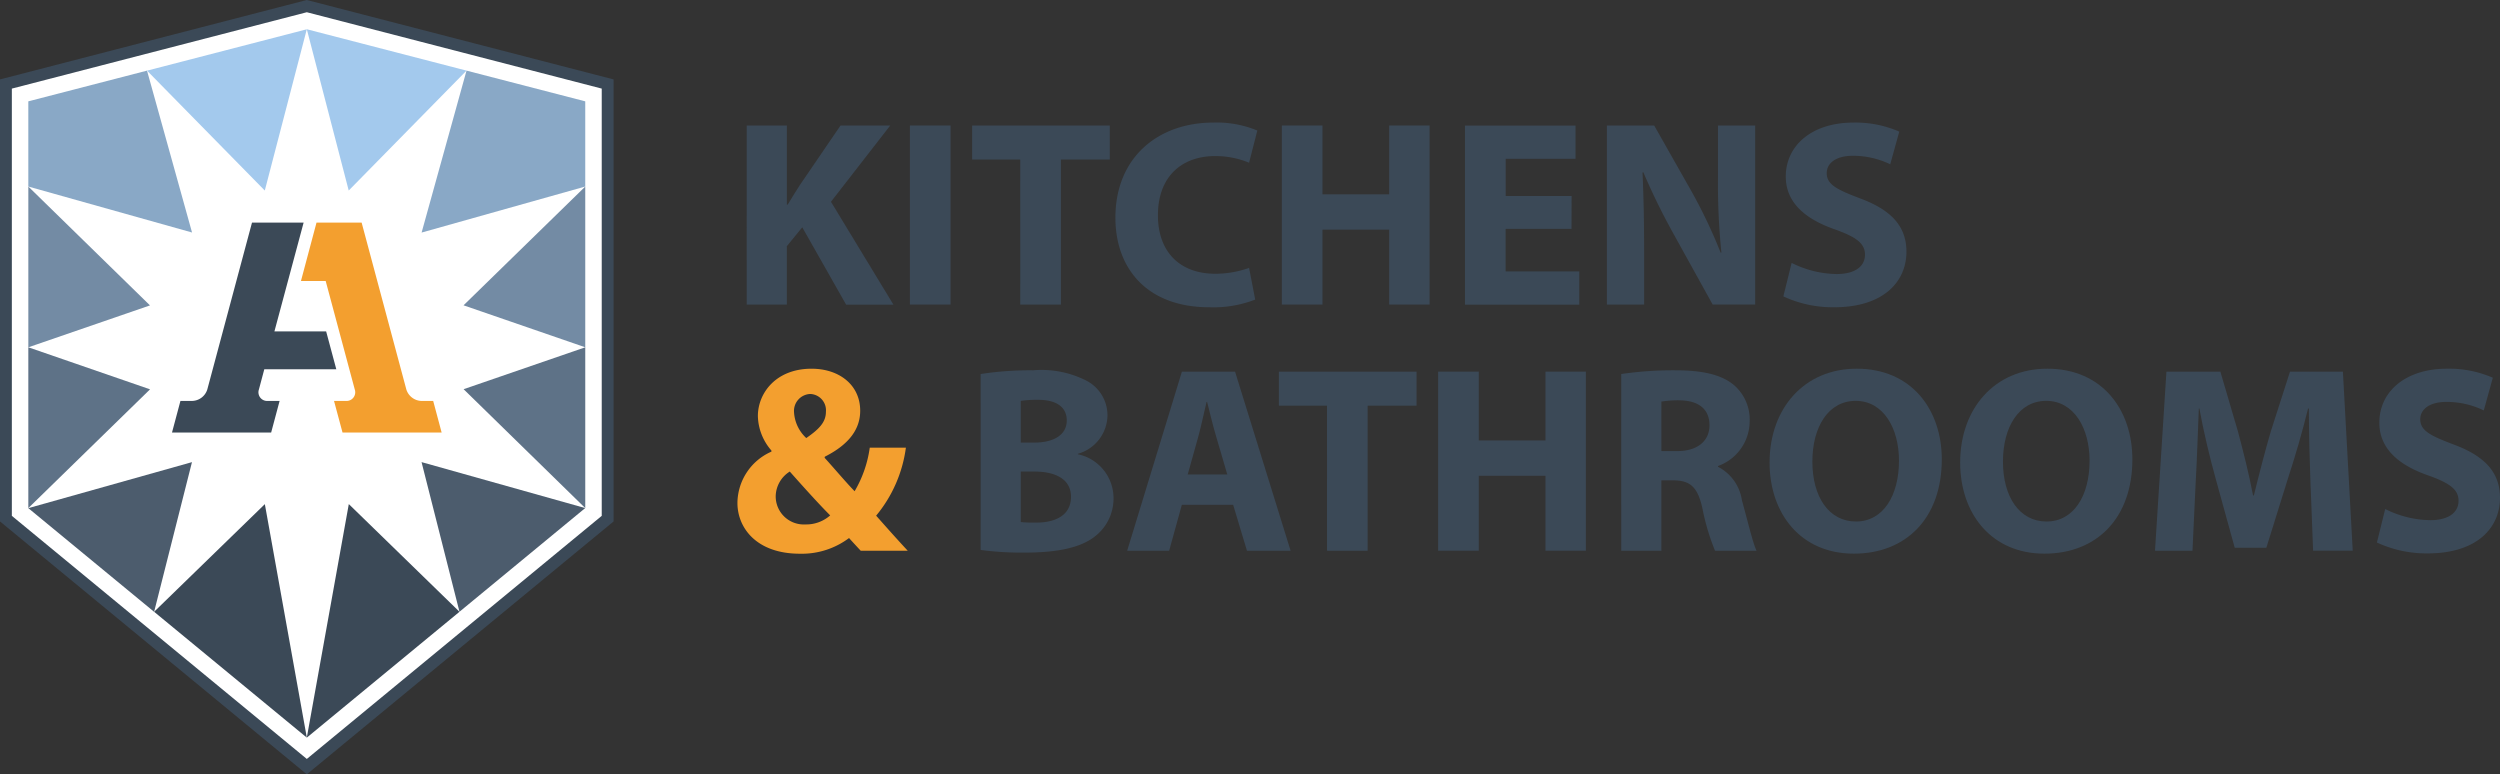 <svg xmlns="http://www.w3.org/2000/svg" width="196.865" height="60.975" viewBox="0 0 196.865 60.975">
  <rect x="0" y="0" width="196.865" height="60.975" fill="#333333" stroke="none"/>
  <g id="Group_379" data-name="Group 379" transform="translate(-113.476 -74.06)">
    <g id="Group_369" data-name="Group 369" transform="translate(171.546 83.713)">
      <path id="Path_501" data-name="Path 501" d="M189.324,86.809h3.16v6.236h.063c.315-.545.649-1.047.963-1.549l3.2-4.687h3.913l-4.666,6.006,4.918,8.1h-3.725l-3.453-6.09-1.214,1.485v4.6h-3.16Z" transform="translate(-188.592 -86.579)" fill="#3b4957"/>
      <path id="Path_502" data-name="Path 502" d="M209.1,86.809v14.1h-3.2v-14.1Z" transform="translate(-192.318 -86.579)" fill="#3b4957"/>
      <path id="Path_503" data-name="Path 503" d="M216.008,89.488h-3.787V86.809H223.06v2.679h-3.85v11.426h-3.2Z" transform="translate(-193.738 -86.579)" fill="#3b4957"/>
      <path id="Path_504" data-name="Path 504" d="M237.78,100.449a9.091,9.091,0,0,1-3.62.606c-4.876,0-7.388-3.034-7.388-7.051,0-4.814,3.432-7.492,7.7-7.492a8.324,8.324,0,0,1,3.475.627l-.649,2.533a6.889,6.889,0,0,0-2.678-.523c-2.533,0-4.5,1.528-4.5,4.667,0,2.824,1.674,4.6,4.52,4.6a7.975,7.975,0,0,0,2.658-.461Z" transform="translate(-197.008 -86.512)" fill="#3b4957"/>
      <path id="Path_505" data-name="Path 505" d="M246.877,86.809v5.42h5.252v-5.42h3.181v14.1h-3.181v-5.9h-5.252v5.9h-3.2v-14.1Z" transform="translate(-200.807 -86.579)" fill="#3b4957"/>
      <path id="Path_506" data-name="Path 506" d="M270.669,94.949h-5.19V98.3h5.8v2.616h-9v-14.1h8.706v2.616h-5.5v2.93h5.19Z" transform="translate(-204.988 -86.579)" fill="#3b4957"/>
      <path id="Path_507" data-name="Path 507" d="M276.695,100.913v-14.1h3.725l2.93,5.169a40.754,40.754,0,0,1,2.3,4.834h.063a52.506,52.506,0,0,1-.271-5.88V86.809h2.93v14.1h-3.348l-3.013-5.442a52.176,52.176,0,0,1-2.448-4.979l-.063.021c.084,1.862.126,3.85.126,6.152v4.248Z" transform="translate(-208.228 -86.579)" fill="#3b4957"/>
      <path id="Path_508" data-name="Path 508" d="M295.272,97.561a8.139,8.139,0,0,0,3.537.878c1.465,0,2.239-.606,2.239-1.526,0-.879-.669-1.382-2.365-1.989-2.344-.816-3.872-2.113-3.872-4.165,0-2.406,2.009-4.248,5.337-4.248a8.63,8.63,0,0,1,3.6.712l-.712,2.574a6.694,6.694,0,0,0-2.951-.67c-1.381,0-2.051.627-2.051,1.361,0,.9.8,1.3,2.616,1.988,2.49.92,3.662,2.218,3.662,4.207,0,2.365-1.821,4.372-5.692,4.372a9.226,9.226,0,0,1-4-.857Z" transform="translate(-212.258 -86.512)" fill="#3b4957"/>
      <path id="Path_509" data-name="Path 509" d="M198.089,125.846c-.293-.314-.586-.628-.92-1a6.19,6.19,0,0,1-3.872,1.235c-3.411,0-4.917-2.03-4.917-4a4.458,4.458,0,0,1,2.678-4.039v-.085a4.266,4.266,0,0,1-1.068-2.72c0-1.778,1.4-3.724,4.227-3.724,2.176,0,3.83,1.276,3.83,3.306,0,1.423-.837,2.637-2.783,3.62l-.022.085c.816.9,1.675,1.925,2.365,2.636a9.226,9.226,0,0,0,1.193-3.432h2.846a10.553,10.553,0,0,1-2.344,5.357c.8.9,1.612,1.821,2.491,2.763Zm-2.406-2.783c-.878-.879-2.03-2.155-3.181-3.453a2.344,2.344,0,0,0-1.109,1.947,2.213,2.213,0,0,0,2.344,2.218A2.841,2.841,0,0,0,195.683,123.063Zm-2.846-8.12a3.01,3.01,0,0,0,.963,2.03c1.025-.711,1.548-1.255,1.548-2.071a1.287,1.287,0,0,0-1.235-1.4A1.335,1.335,0,0,0,192.837,114.943Z" transform="translate(-188.38 -92.131)" fill="#f39f2f"/>
      <path id="Path_510" data-name="Path 510" d="M213.084,111.967a25.412,25.412,0,0,1,4.122-.293,7.8,7.8,0,0,1,4.165.795,3.071,3.071,0,0,1,1.7,2.763,3.187,3.187,0,0,1-2.323,3.013v.042a3.531,3.531,0,0,1,2.8,3.475,3.756,3.756,0,0,1-1.465,2.992c-1.026.816-2.741,1.276-5.545,1.276a24.71,24.71,0,0,1-3.453-.209Zm3.16,5.4h1.047c1.674,0,2.574-.691,2.574-1.737,0-1.068-.816-1.632-2.26-1.632a8.711,8.711,0,0,0-1.361.084Zm0,6.257a10.064,10.064,0,0,0,1.235.042c1.444,0,2.72-.545,2.72-2.03,0-1.423-1.277-1.988-2.867-1.988h-1.088Z" transform="translate(-193.932 -92.167)" fill="#3b4957"/>
      <path id="Path_511" data-name="Path 511" d="M232.272,122.293l-1,3.62h-3.306l4.31-14.1h4.186l4.374,14.1H237.4l-1.089-3.62Zm3.579-2.385-.878-2.992c-.251-.838-.5-1.884-.712-2.721h-.043c-.209.837-.418,1.9-.648,2.721l-.837,2.992Z" transform="translate(-197.276 -92.197)" fill="#3b4957"/>
      <path id="Path_512" data-name="Path 512" d="M247.167,114.488h-3.788v-2.679h10.839v2.679h-3.849v11.426h-3.2Z" transform="translate(-200.741 -92.197)" fill="#3b4957"/>
      <path id="Path_513" data-name="Path 513" d="M262.753,111.809v5.42h5.252v-5.42h3.181v14.1h-3.181v-5.9h-5.252v5.9h-3.2v-14.1Z" transform="translate(-204.375 -92.197)" fill="#3b4957"/>
      <path id="Path_514" data-name="Path 514" d="M278.153,111.967a28.03,28.03,0,0,1,4.248-.293c2.092,0,3.558.314,4.562,1.109a3.581,3.581,0,0,1,1.3,2.951,3.745,3.745,0,0,1-2.49,3.475v.063a3.555,3.555,0,0,1,1.883,2.636c.44,1.591.879,3.432,1.151,3.976H285.54a17.636,17.636,0,0,1-.984-3.286c-.376-1.758-.983-2.239-2.281-2.26h-.962v5.545h-3.161Zm3.161,6.069h1.255c1.59,0,2.532-.8,2.532-2.03,0-1.3-.879-1.947-2.344-1.968a7.953,7.953,0,0,0-1.444.1Z" transform="translate(-208.556 -92.167)" fill="#3b4957"/>
      <path id="Path_515" data-name="Path 515" d="M306.78,118.648c0,4.624-2.8,7.428-6.927,7.428-4.186,0-6.634-3.16-6.634-7.178,0-4.227,2.7-7.387,6.864-7.387C304.414,111.512,306.78,114.755,306.78,118.648Zm-10.191.188c0,2.762,1.3,4.709,3.432,4.709,2.155,0,3.389-2.051,3.389-4.792,0-2.533-1.213-4.709-3.41-4.709C297.844,114.044,296.588,116.095,296.588,118.836Z" transform="translate(-211.942 -92.131)" fill="#3b4957"/>
      <path id="Path_516" data-name="Path 516" d="M326.139,118.648c0,4.624-2.8,7.428-6.926,7.428-4.186,0-6.635-3.16-6.635-7.178,0-4.227,2.7-7.387,6.865-7.387C323.774,111.512,326.139,114.755,326.139,118.648Zm-10.191.188c0,2.762,1.3,4.709,3.432,4.709,2.155,0,3.389-2.051,3.389-4.792,0-2.533-1.214-4.709-3.411-4.709C317.2,114.044,315.948,116.095,315.948,118.836Z" transform="translate(-216.293 -92.131)" fill="#3b4957"/>
      <path id="Path_517" data-name="Path 517" d="M344.61,120.514c-.062-1.695-.125-3.746-.125-5.8h-.063c-.44,1.8-1.026,3.81-1.569,5.462l-1.716,5.5h-2.49l-1.507-5.462c-.46-1.654-.941-3.662-1.276-5.5h-.043c-.083,1.9-.146,4.081-.25,5.839l-.251,5.357h-2.951l.9-14.1h4.248l1.382,4.708c.439,1.632.878,3.39,1.192,5.044h.063c.4-1.633.879-3.495,1.34-5.065L343,111.809h4.165l.774,14.1H344.82Z" transform="translate(-220.741 -92.197)" fill="#3b4957"/>
      <path id="Path_518" data-name="Path 518" d="M355.562,122.561a8.14,8.14,0,0,0,3.537.878c1.464,0,2.238-.606,2.238-1.526,0-.879-.669-1.382-2.365-1.989-2.344-.816-3.872-2.113-3.872-4.165,0-2.406,2.009-4.248,5.337-4.248a8.63,8.63,0,0,1,3.6.712l-.712,2.574a6.7,6.7,0,0,0-2.951-.67c-1.381,0-2.051.627-2.051,1.361,0,.9.795,1.3,2.616,1.988,2.489.92,3.662,2.218,3.662,4.207,0,2.365-1.82,4.372-5.692,4.372a9.229,9.229,0,0,1-4-.857Z" transform="translate(-225.807 -92.131)" fill="#3b4957"/>
    </g>
    <g id="Group_378" data-name="Group 378" transform="translate(113.476 74.06)">
      <path id="Path_519" data-name="Path 519" d="M114.075,115.043V80.816l23.7-6.134,23.691,6.134v34.226L137.77,134.571Z" transform="translate(-113.611 -74.2)" fill="#fff"/>
      <path id="Path_520" data-name="Path 520" d="M137.636,135.035l-24.16-19.914V80.314l24.16-6.254.116.03,24.041,6.224v34.807Zm-23.227-20.354,23.227,19.143,23.224-19.143V81.037l-23.224-6.014-23.227,6.014Z" transform="translate(-113.476 -74.06)" fill="#3b4957"/>
      <g id="Group_376" data-name="Group 376" transform="translate(2.23 2.303)">
        <path id="Path_521" data-name="Path 521" d="M116.354,93.009h0v12.659l9.58-3.3Z" transform="translate(-116.353 -80.622)" fill="#738ba4"/>
        <g id="Group_370" data-name="Group 370" transform="translate(21.93)">
          <path id="Path_522" data-name="Path 522" d="M160.862,81.235h0Z" transform="translate(-148.286 -77.976)" fill="#ed6913"/>
          <path id="Path_523" data-name="Path 523" d="M157.216,80.289,144.64,77.031l3.3,12.7Z" transform="translate(-144.64 -77.031)" fill="#a3c9ed"/>
        </g>
        <g id="Group_371" data-name="Group 371" transform="translate(0 3.258)">
          <path id="Path_524" data-name="Path 524" d="M125.7,81.233h0l-9.347,2.419v6.709l12.893,3.62Z" transform="translate(-116.353 -81.233)" fill="#89a8c6"/>
          <path id="Path_525" data-name="Path 525" d="M116.353,93.007h0Z" transform="translate(-116.353 -83.879)" fill="#cd033e"/>
        </g>
        <path id="Path_526" data-name="Path 526" d="M160.56,102.361l9.585,3.306V93.009h0Z" transform="translate(-126.288 -80.622)" fill="#738ba4"/>
        <g id="Group_372" data-name="Group 372" transform="translate(30.969 3.258)">
          <path id="Path_527" data-name="Path 527" d="M172.923,93.008h0Z" transform="translate(-160.036 -83.879)" fill="#ffbd00"/>
          <path id="Path_528" data-name="Path 528" d="M159.838,81.233h0L156.3,93.986l12.887-3.625V83.652Z" transform="translate(-156.3 -81.233)" fill="#89a8c6"/>
        </g>
        <g id="Group_373" data-name="Group 373" transform="translate(9.347)">
          <path id="Path_529" data-name="Path 529" d="M128.411,81.233h0Z" transform="translate(-128.409 -77.976)" fill="#da001a"/>
          <path id="Path_530" data-name="Path 530" d="M137.684,89.733l3.308-12.7-12.581,3.258Z" transform="translate(-128.41 -77.031)" fill="#a3c9ed"/>
        </g>
        <g id="Group_374" data-name="Group 374" transform="translate(21.93 37.392)">
          <path id="Path_531" data-name="Path 531" d="M160.148,136.2h0Z" transform="translate(-148.125 -127.721)" fill="#3fa576"/>
          <path id="Path_532" data-name="Path 532" d="M147.947,125.263l-3.307,18.39,12.023-9.91Z" transform="translate(-144.64 -125.263)" fill="#3b4957"/>
        </g>
        <path id="Path_533" data-name="Path 533" d="M116.353,109.337V122l9.585-9.352Z" transform="translate(-116.353 -84.292)" fill="#5e7287"/>
        <path id="Path_534" data-name="Path 534" d="M170.146,122V109.337l-9.58,3.3Z" transform="translate(-126.289 -84.292)" fill="#5e7287"/>
        <path id="Path_535" data-name="Path 535" d="M159.281,132.784h0l9.9-8.164L156.294,121Z" transform="translate(-125.329 -86.914)" fill="#4c5c6d"/>
        <g id="Group_375" data-name="Group 375" transform="translate(9.906 37.395)">
          <path id="Path_536" data-name="Path 536" d="M129.13,136.2Z" transform="translate(-129.13 -127.724)" fill="#26afc9"/>
          <path id="Path_537" data-name="Path 537" d="M129.13,133.744l12.024,9.91-3.305-18.386Z" transform="translate(-129.13 -125.267)" fill="#3b4957"/>
        </g>
        <path id="Path_538" data-name="Path 538" d="M129.24,121l-12.887,3.623,9.906,8.164h0Z" transform="translate(-116.353 -86.912)" fill="#4c5c6d"/>
      </g>
      <g id="Group_377" data-name="Group 377" transform="translate(13.539 17.529)">
        <path id="Path_540" data-name="Path 540" d="M143.884,108.221l-.8-2.983H139.01l2.3-8.568h-4.065l-3.519,13.137a1.286,1.286,0,0,1-1.179.905h-.937l-.665,2.491h7.808l.666-2.491h-.936a.682.682,0,0,1-.693-.905l.423-1.586Z" transform="translate(-130.94 -96.67)" fill="#3b4957"/>
        <path id="Path_541" data-name="Path 541" d="M153.523,110.713a1.288,1.288,0,0,1-1.18-.905l-3.52-13.137H145.27l-1.226,4.6h1.949l2.289,8.537a.684.684,0,0,1-.694.905h-.939l.67,2.491h7.805l-.666-2.491Z" transform="translate(-133.885 -96.67)" fill="#f39f2f"/>
      </g>
    </g>
  </g>
</svg>
